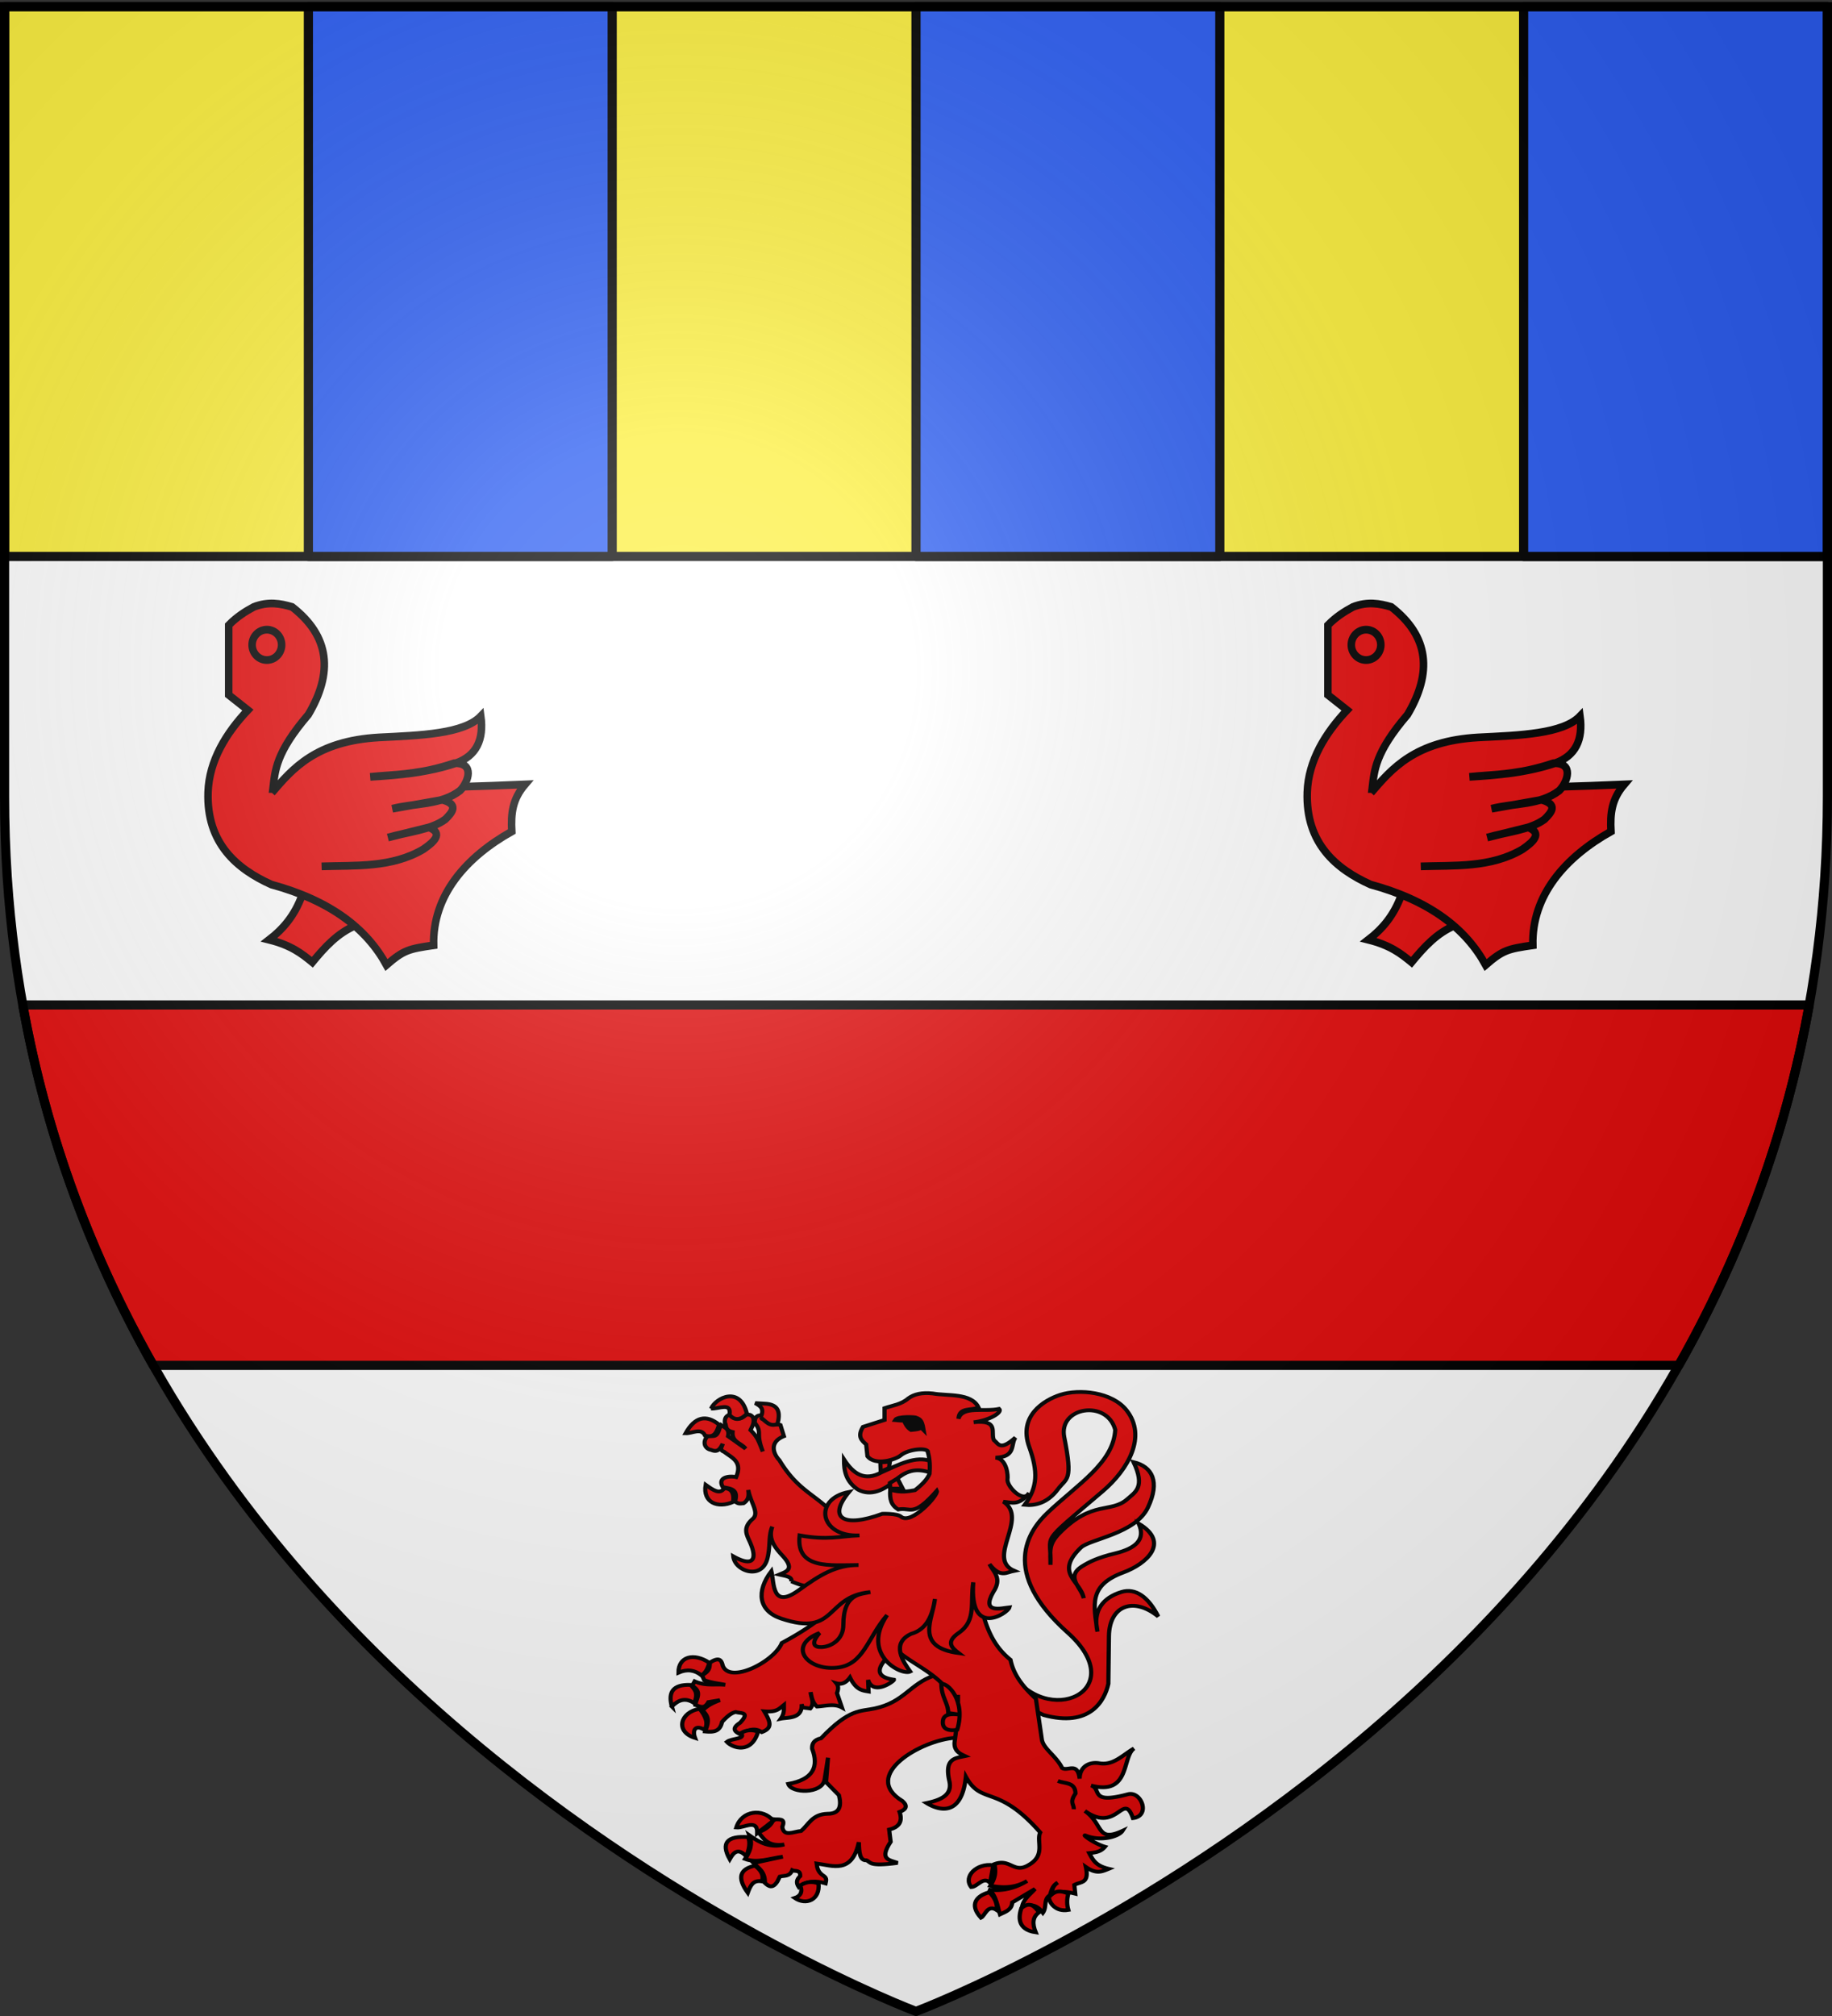 <svg xmlns="http://www.w3.org/2000/svg" xmlns:xlink="http://www.w3.org/1999/xlink" width="600" height="660" version="1.0"><rect width="100%" height="100%" fill="#333333" stroke="none"/><defs><g id="d"><path id="c" d="M0 0v1h.5L0 0z" transform="rotate(18 3.157 -.5)"/><use xlink:href="#c" width="810" height="540" transform="scale(-1 1)"/></g><g id="e"><use xlink:href="#d" width="810" height="540" transform="rotate(72)"/><use xlink:href="#d" width="810" height="540" transform="rotate(144)"/></g><radialGradient xlink:href="#a" id="g" cx="221.445" cy="226.331" r="300" fx="221.445" fy="226.331" gradientTransform="matrix(1.353 0 0 1.349 -77.63 -85.747)" gradientUnits="userSpaceOnUse"/><linearGradient id="a"><stop offset="0" style="stop-color:white;stop-opacity:.314"/><stop offset=".19" style="stop-color:white;stop-opacity:.251"/><stop offset=".6" style="stop-color:#6b6b6b;stop-opacity:.125"/><stop offset="1" style="stop-color:black;stop-opacity:.125"/></linearGradient><path id="b" d="M2.922 27.672c0-5.951 2.317-9.843 5.579-11.012 1.448-.519 3.307-.273 5.018 1.447 2.119 2.129 2.736 7.993-3.483 9.121.658-.956.619-3.081-.714-3.787-.99-.524-2.113-.253-2.676.123-.824.552-1.729 2.106-1.679 4.108H2.922z"/></defs><g style="display:inline"><path d="M300 658.5s298.5-112.32 298.5-397.772V2.176H1.5v258.552C1.5 546.18 300 658.5 300 658.5z" style="fill:#fff;fill-opacity:1;fill-rule:evenodd;stroke:none;stroke-width:1px;stroke-linecap:butt;stroke-linejoin:miter;stroke-opacity:1"/><path d="M7.469 329c7.903 44.209 23.14 83.44 42.718 118h499.625c19.58-34.56 34.816-73.791 42.72-118H7.468z" style="opacity:1;fill:#e20909;fill-opacity:1;stroke:#000;stroke-width:3;stroke-linecap:round;stroke-linejoin:round;stroke-miterlimit:4;stroke-dasharray:none;stroke-opacity:1"/><path d="M1.5 2.176h597v180H1.5z" style="opacity:1;fill:#fcef3c;fill-opacity:1;stroke:#000;stroke-width:3;stroke-linecap:round;stroke-linejoin:round;stroke-miterlimit:4;stroke-dasharray:none;stroke-opacity:1"/><path d="M499 2.176h99.5v180H499zM101 2.176h99.5v180H101zM300 2.176h99.5v180H300z" style="opacity:1;fill:#2b5df2;fill-opacity:1;stroke:#000;stroke-width:3;stroke-linecap:round;stroke-linejoin:round;stroke-miterlimit:4;stroke-dasharray:none;stroke-opacity:1"/></g><g id="f" style="display:inline;fill:#e20909;stroke:#000;stroke-width:2.379;stroke-miterlimit:4;stroke-dasharray:none;stroke-opacity:1"><g style="fill:#e20909;stroke:#000;stroke-width:2.259;stroke-miterlimit:4;stroke-dasharray:none;stroke-opacity:1;display:inline"><path d="M-143.977 278.607c-3.567 9.659-9.168 15.76-15.529 20.53 10.376 2.517 15.384 6.376 20.267 10.266 5.834-6.878 11.933-13.423 20.53-16.846l.264-13.687-25.532-.263z" style="fill:#e20909;fill-opacity:1;fill-rule:evenodd;stroke:#000;stroke-width:3.53;stroke-linecap:butt;stroke-linejoin:miter;stroke-miterlimit:4;stroke-dasharray:none;stroke-opacity:1" transform="matrix(.698 0 0 .718 199.483 92.88)"/><path d="M-178.483 155.68c3.92-3.881 7.84-6.244 11.76-8.3 6.859-2.59 12.514-1.568 17.987 0 17.877 13.495 19.24 30.088 7.61 49.117-15.363 17.442-15.557 25.404-16.603 33.898 37.336.007 75.49-.26 118.297-2.076-5.844 6.649-6.691 13.027-6.227 21.446-21.499 11.734-37.238 29.115-36.665 51.885-11.647 1.67-13.968 2.124-22.137 8.993-9.307-16.562-26.219-29.32-53.96-36.665-16.147-7.057-30.589-18.776-29.747-42.2.514-14.312 8.492-26.884 18.678-37.357l-8.993-6.917V155.68z" style="fill:#e20909;fill-opacity:1;fill-rule:evenodd;stroke:#000;stroke-width:3.53;stroke-linecap:butt;stroke-linejoin:miter;stroke-miterlimit:4;stroke-dasharray:none;stroke-opacity:1" transform="matrix(.698 0 0 .718 199.483 92.88)"/><path d="M-155.654 164.674a6.918 6.918 0 1 1-13.836 0 6.918 6.918 0 1 1 13.836 0z" style="fill:#e20909;fill-opacity:1;fill-rule:nonzero;stroke:#000;stroke-width:3.53;stroke-linecap:butt;stroke-linejoin:miter;marker:none;marker-start:none;marker-mid:none;marker-end:none;stroke-miterlimit:4;stroke-dasharray:none;stroke-dashoffset:0;stroke-opacity:1;visibility:visible;display:inline;overflow:visible" transform="matrix(.698 0 0 .718 200.88 92.88)"/><path d="M-158.235 232.123c9.673-10.944 20.64-23.617 50.315-25.25 19.6-.949 39.726-1.574 47.734-9.684 1.497 10.704-2.03 18.11-11.76 21.445-13.157 4.26-26.623 5.424-40.125 6.226 12.183-1.182 22.672-.792 39.432-6.226 9.749-.277 6.688 8.464 2.768 12.453-9.06 6.791-21.179 5.629-31.823 8.301l23.521-4.053c7.66 2.116 4.785 5.57 1.35 8.862-6.654 4.843-17.705 5.756-26.946 8.335l19.238-4.643c6.895 2.705 2.422 6.623-2.669 10.012-14.835 8.523-31.99 7.248-47.7 7.775" style="fill:#e20909;fill-opacity:1;fill-rule:evenodd;stroke:#000;stroke-width:3.53;stroke-linecap:butt;stroke-linejoin:miter;stroke-miterlimit:4;stroke-dasharray:none;stroke-opacity:1" transform="matrix(.698 0 0 .718 199.483 92.88)"/></g></g><use xlink:href="#f" width="600" height="660" style="display:inline" transform="translate(360)"/><g style="display:inline"><g style="display:inline"><path d="M346.703 102.037c11.862 20.805 39.027 7.092 18.506-13.063-21.526-21.14-12.352-35.478-6.35-41.727 9.641-10.04 20.85-17.352 21.408-28.847-2.635-10.691-18.054-7.905-16.147 2.54 2.85 15.61.77 14.059-1.996 18.143-3.275 4.836-7.233 5.81-10.522 5.442 4.161-6.132 4.238-11.641 1.451-20.138-3.545-10.81 4.64-16.297 9.797-18.142 5.927-2.12 16.406-1.1 21.045 5.442 6.38 8.998.537 20.486-7.62 28.121-20.8 19.47-16.06 14.117-16.51 25.581.023-4.901-.732-7.02 2.904-11.067 10.37-11.544 16.25-6.785 21.408-11.792 2.522-2.449 5.752-4.166 1.995-12.881 5.892 1.573 8.427 6.728 4.536 15.783-3.951 9.196-18.376 10.958-21.227 13.97-8.53 9.016.06 11.631.907 17.598-.721-3.689-5.863-7.403-.544-11.066 2.232-1.538 4.924-3.05 10.523-4.536 6.438-1.71 9.688-4.792 7.438-10.341 10.102 6.617 2.377 14.026-4.869 16.978-11.076 4.514-9.401 11.23-8.193 20.577-1.55-7.323 1.766-11.831 7.62-13.789 4.404-1.472 8.485 1.716 11.61 8.527-7.775-6.914-15.483-3.886-15.602 6.894l-.181 16.51c-1.194 5.988-5.865 15.308-20.501 10.886l-16.51-8.709 5.624-6.894z" style="opacity:1;fill:#e20909;fill-opacity:1;stroke:#000;stroke-width:1.32;stroke-miterlimit:4;stroke-dasharray:none;stroke-opacity:1" transform="matrix(1.035 0 0 .941 -28.321 450.767)"/><path d="M539.419 266.526c-.073 4.057.69 7.814 4.468 10.496 3.96 2.292 8.094.374 12.158-3.637 4.295-4.126 7.728-3.297 10.99-2.274.537-1.908-.122-2.683.024-3.961-4.877-2.105-10.34 1.162-15.745 3.814-5.412 3.284-8.96.532-11.895-4.438zM568.004 341.651c-7.974 3.06-9.38 9.197-18.87 11.48-4.59 1.104-7.932-.074-16.983 10.378-2.28.537-2.914 1.898-2.83 3.617 2.179 6.298.344 10.707-7.549 12.265 1.001 3.335 10.601 3.539 11.48-1.415.137-.774 1.1-7.705 1.1-7.705l-.629 8.491 4.089 4.56c.858 3.827.253 6.464-3.617 6.448-4.842.157-5.91 3.668-8.334 5.976-2.327.197-5.554 2.197-5.976-1.416 1.249-3.302-1.322-2.403-2.83-2.673-.45 2.002-2.196 3.447-4.718 4.56 1.722 2.336 3.028 5.052 8.177 4.246-4.394 1.309-7.784-.646-11.007-3.145 1.087 3.072.148 5.694-1.415 8.177 3.754 1.574 7.928-.21 11.95-.786l-9.277 2.201c1.593 1.79 3.696 2.9 3.617 6.92 1.2 1.267 2.438 2.063 3.93-.472l.787-1.73c1.403-.41 3.071.109 3.931-2.202.954.48 2.623-.29 2.516 2.045-1.316 1.258-1.224 2.516-.471 3.774 2.66-2.295 5.536-2.209 8.491-1.258.153-.839.51-1.678-.472-2.516-1.915-1.28-2.189-2.833-2.358-4.403 5.029.714 11.165 3.77 13.366-7.391.106 3.5.257 6.406 2.378 6.279 1.483.58.479 2.292 9.896.908-2.638-1.077-5.95-1.086-2.21-7.344l-.472-4.246c3.153-.813 4.343-2.804 3.303-6.133 2.075-.867 2.639-2.07.943-3.774-13.455-8.923 5.916-21.308 16.669-22.015l7.862-5.032-5.032-17.14-9.435.471z" style="fill:#e20909;fill-opacity:1;stroke:#000;stroke-width:1.32;stroke-miterlimit:4;stroke-dasharray:none;stroke-opacity:1" transform="matrix(1.035 0 0 .941 -281.868 227.018)"/><path d="M503.833 250.738c-1.973.458-2.196 1.662-2.118 2.998.6.963-.127 2.537 2.448 3.217-.304 3.492 2.804 3.908 4.11 5.79l-5.554-4.332c.53-2.57-1.077-3.003-2.228-3.891-.908 1.706-.645 4.832-4 3.547-2.237 2.469-.936 4.833.88 5.115 2.214 1.08 2.892-.598 3.67-2.104-.198.977-1.257 2.075.454 2.778 2.382 2.086 5.894 3.328 3.781 8.786-2.232-.52-5.966.021-4.235 3.438 1.743.635 5.17.25 3.892 5.005 1.105 1.087 1.839.697 2.667.673 1.79-1.26 1.713-2.944 1.513-4.647.752 4.539 3.63 7.963 1.388 10.092-3.33 3.166-1.822 5.624-.783 8.237 2.472 6.22.62 8.436-5.335 4.77.464 5.188 8.985 8.375 10.78.785 1.02-4.317.278-7.858 1.567-11.124-1.395 4.096.648 7.087 3.218 10.12 4.036 4.764 1.198 5.523-1.004 6.559 1.849.484 4.19.724 3.781 2.337a24.405 24.405 0 0 0 6.56 2.14l3.66 9.853c-3.298 3.095-7.746 6.255-13.217 9.47-2.34 6.425-16.412 14.39-18.687 7.893-.459-2.11-1.223-3.01-4-1.113-.27 1.417.22 2.758-2.558 4.455l.673 1.663c2.47 1.048 4.462 1.142 6.67 1.664-3.22-.381-6.193.503-9.68-1.224l-.77 1.554c3.287 2.224 1.227 4.459 1.003 6.683 1.371.404 2.74 1.67 4.111-1.004l3.671-.674c-3.49 1.391-4.351 2.455-5.568 3.561 2.733 2.65 1.581 4.979.893 7.343 2.408.25 4.676.197 5.335-3.341 1.446-1.732 2.9-3.175 4.345-3.438 1.499.55 4.723-.128 1.334 3.768-2.638 1.843-1.864 3.057.22 4.015 2.224-1.553 4.445-2.465 6.669-.784 3.33-1.353 2.898-3.36.784-7.233 3.911.34 4.62-.815 6.215-2.213-.004 1.51.154 2.974-.99 4.77 2.22-.51 6.924.136 6.6-5.06l.288 1.17 2.448.343c1.478-1.89.214-3.788.11-5.678.323 1.754.539 3.537 2.007 5.005 2.679-.17 5.486-1.131 7.893.33l-1.554-5.005c.545-1.6.4-2.636-.192-3.41 1.29.416 2.823.195 4.303-2.035 1.965 4.393 3.921 4.53 5.885 4.895l-.165-4.043c1.637 5.687 8.287.394 8.182-.069-8.435-1.311-3.081-7.023.577-10.49 6.652 6.309 14.579 8.528 19.69 19.304-.106 4.222-.504 8.59-1.086 13.049-.123 2.935 1.596 3.813 3.314 4.702-3.06.732-6.576.762-4.978 8.58 1.083 4.822-2.452 6.677-7.191 7.755 3.13 2.13 11.044 5.715 12.444-9.143 5.073 10.123 9.92 2.346 23.526 19.373-1.337 3.091 1.885 7.888-3.713 11.358-4.676 3.074-5.744-2.43-10.793-.33.572 2.862.254 4.868-1.265 7.521 3.875.796 7.744.87 11.618-1.664-3.805 2.58-8.117 3.68-12.25 2.97 2.301 1.417 2.865 5.737 3.67 8.663 1.774-.902 3.723-1.632 3.878-4.153l7.205-4.702c-1.636 2.034-3.87 3.64-4.153 6.641 2.88-1.845 4.967-.84 6.642 1.65 1.337-2.08.133-4.74 2.213-6.077.503-1.64.784-3.39 2.49-4.428-1.96 1.476-1.723 2.952-1.933 4.428 1.659-1.74 4.781-1.306 7.473-.564l-.288-3.039c1.96-1.212 4.814-.349 3.643-6.256 3.25 2.49 4.926 1.698 7.233.646-4.036-1.046-4.947-2.975-6.16-5.459 1.793-.21 3.593-.37 4.977-2.213-3.477-1.112-7.548-4.523-6.09-3.878 4.785 2.12 10.43.397 11.632-1.664-8.316 4.217-5.996-2.467-11.908-6.916 10.23 7.99 12.159-7.088 15.221 2.489 5.701-.721 2.658-9.563-1.608-8.305-12.41 3.658-8.098-1.972-11.674-3.039 12.51 3.613 9.744-9.911 13.612-12.897-3.706 2.36-6.529 6-11.013 5.142-3.04-.554-6.146 1.07-6.188 5.363-.66-5.988-3.773-2.436-5.541-3.7-1.964-4.327-5.993-6.726-6.421-9.968-.54-4.075-1.168-8.795-1.884-14.107-3.57-3.776-6.935-7.734-8.03-13.572-9.291-8.185-8.748-20.3-12.458-30.717l-40.727-16.679c-7.563-10.373-13.32-10.03-19.965-22.069-1.663-1.866-3.546-6.116 1.444-8.332l-1.1-3.891c-1.595-.575-3.19.808-4.785-2.338l-1.554-1.004c-1.163-.001-1.81.781-1.788 2.558 2.56 3.58.17 3.357 2.558 10.01-1.467-4.04-1.68-4.97-3.891-7.453.526-1.349 1.376-2.546.783-4.455-.942-1.285-1.44-.762-2.117-.99-2.362 2.58-3.443 1.028-4.661-.11zm71.65 97.653c.016.884.015 1.782 0 2.681v-2.681z" style="fill:#e20909;fill-opacity:1;stroke:#000;stroke-width:1.32;stroke-miterlimit:4;stroke-dasharray:none;stroke-opacity:1" transform="matrix(1.035 0 0 .941 -281.868 227.018)"/><path d="M570.206 344.617c.053 4.769 2.097 6.325 2.201 10.086l3.989.65c-3.275-.557-5.693-.266-5.718 2.495-.125 2.61 2.202 3.253 4.56 2.673 2.877-10.372-3.248-16.513-5.032-15.904zM607.081 378.37c2.186.968 5.495.304 5.583 4.324-2.02 3.303-.417 3.709-.55 5.504" style="fill:#e20909;fill-opacity:1;stroke:#000;stroke-width:1.32;stroke-miterlimit:4;stroke-dasharray:none;stroke-opacity:1" transform="matrix(1.035 0 0 .941 -281.868 227.018)"/><path d="M-1928.962 172.153c-11.118 5.31-21.916.493-19.753-13.58 5.284 4.16 10.205 8.028 13.374 2.674 4.576.207 7.277 3.036 6.379 10.906zM-1949.126 119.685c-2.846-6.526-9.2-1.648-13.992-1.852 6.647-13.008 14.683-15.18 24.074-6.79-1.636 5.295-3.108 10.82-10.082 8.642zM-1944.806 98.286c5.15.56 14.889-5.436 13.169 4.938 3.896 4.9 8.106 4.149 12.55-.823-4.875-22.324-22.252-12.763-25.719-4.115zM-1909.21 105.282c2.856-7.09-.079-8.856-3.91-11.317l6.38.412c11.154.392 11.55 7.509 9.67 16.049-5.65 2.692-8.544-2.19-12.14-5.144zM-1951.801 309.186c-4.708-4.064-10.108-5.123-16.46-2.058-.046-12.774 10.957-16.012 22.22-7.818-1.135 4.077-2.465 7.959-5.76 9.876zM-1972.994 333.877c-2.75-10.962.441-17.622 13.58-17.078 2.362 3.402 5.865 5.766 2.469 14.403-6.266-4.604-11.425-2.57-16.05 2.675zM-1953.036 335.729c3.978 5.555 6.59 11.11 3.498 16.666-6.436-4.42-8.976.05-6.79 6.378-14.849-5.106-10.372-20.749 3.292-23.044zM-1923.407 354.864c4.42-2.78 8.473-2.627 12.345-1.029-4.809 17.905-18.264 12.948-22.427 8.025 3.494-3.051 14.078-1.948 10.082-6.996zM-1900.157 424.204c-7.522-10.142-22.722-8.165-26.542 5.35 5.483.596 15.383-7.274 15.02 4.526l11.523-9.876zM-1919.498 452.392c-6.015-7.057-9.163-3.121-11.933 2.264-6.586-13.147-1.642-18.607 13.168-17.49 1.766 4.142.824 9.445-1.235 15.226zM-1913.325 459.8c-10.53 2.465-13.257 9.062-5.144 21.398 1.76-5.153 3.505-10.325 10.082-9.053 1.452-4.115.19-8.23-4.938-12.346zM-1880.815 475.437c2.06 5.249-.073 8.485-3.91 9.876 7.965 6.023 18.303 1.727 17.078-11.522-4.157-1.543-8.465-1.726-13.168 1.646zM-1742.136 459.388l-2.263 13.991c-4.902-5.65-9 3.143-13.58 3.292-5.924-8.292 3.897-19.175 15.843-17.283zM-1739.461 494.984c.085-4.517-.748-9.137-5.555-14.197-9.114 2.684-14.695 9.626-5.967 20.164 3.027-1.607 4.548-11.027 11.522-5.967zM-1721.972 493.338c6.394-5.685 9.576-1.2 12.757 3.292-4.786 3.645-4.964 9.01-2.469 15.843-13.827-2.294-12.115-13.073-10.288-19.135zM-1688.228 481.815c-1.156 4.61-1.037 8.901 0 12.963-8.893 1.72-13.623-5.341-13.991-10.082 3.707-4.496 6.993-6.063 13.991-2.88zM-1807.179 161.62l-3.779-8.03-5.431 3.543.236 4.487h8.974zM-1823.238 140.837l6.849-.472-.709 4.96-5.904 2.833-.236-7.32z" style="opacity:1;fill:#e20909;fill-opacity:1;stroke:#000;stroke-width:3;stroke-miterlimit:4;stroke-dasharray:none;stroke-opacity:1" transform="matrix(.456 0 0 .414 1119.725 420.447)"/><path d="M-1789.04 133.008c.652-4.187-14.133-2.97-19.806 2.504-2.848 2.748-17.97 8.537-23.675.455l-.91-9.333c-3.234-3.122-6.513-6.208-2.276-13.886l15.48-5.464v-9.333c5.572-2.077 12.038-2.895 17.072-7.74 4.117-3.304 9.772-4.812 17.529-3.87 10.413 2.134 27.725-.668 32.883 11.06-4.922 2.744-13.933-.532-14.388 8.913 2.83-10.38 18.755-5.214 29.218-7.775 2.646 2.654-7.056 9.226-18.347 10.567 18.686-2.2 11.962 8.367 14.569 14.113 3.231 2.624 4.227 9.08 15.48-2.048-3.619 5.365.617 15.43-14.342 15.935 8.615.957 8.965 15.11 8.65 16.845-.984 5.432 11.242 19.63 15.48 11.155-7.434 10.43-12.735 7.352-18.439 6.829 18.522 13.176-12.816 44.882 7.74 54.634-5.513 1.151-9.86 5.903-17.756-5.236 2.993 6.38 9.378 11.165 2.731 22.082-8.956 17.248 6.003 12.719 11.61 12.065-1.192 4.767-29.083 24.687-25.951-19.805-2.374 15.63 2.496 29.986-10.244 39.837-9.726 7.318-5.39 11.823-.227 16.163-32.11-4.774-18.542-26.84-17.074-42.797-1.728 12.445-5.591 23.962-17.073 27.545-15.009 7.604-5.37 22.615-.683 29.82-6.16 3.452-35.81-13.191-16.618-44.617-14.094 17.91-16.658 39.241-35.893 41.523-21.802 2.587-35.987-17.514-12.595-27.41-6.496 8.287-3.988 11.482 1.594 11.155 7.543-.442 15.498-6.678 15.48-17.3-.045-25.402 12.427-24.32 19.35-26.18-32.631 3.343-23.803 35.799-63.968 20.944-16.509-6.106-18.058-21.681-7.057-37.561 2.056 9.608.25 30.58 19.805 15.024 14.882-11.838 26.525-19.88 42.796-19.805-20.377.094-45.08 3.6-42.341-23.447 20.508 4.085 28.566.59 43.024 0-28.476 1.563-33.81-28.755-7.512-34.374-15.674 20.732-3.902 28.666 23.903 17.3 0 0 10.503-.412 13.43 2.277 7.432 6.828 27.164-17.289 25.724-20.487-17.403 21.676-18.43 12.764-27.772 14.796-5.113-3.544-6.17-8.006-5.691-15.707 7.529 2.567 12.586 1.426 17.756.455 4.782-4.067 8.711-8.304 10.471-12.975.389-5.616.286-11.23-1.138-16.846z" style="opacity:1;fill:#e20909;fill-opacity:1;stroke:#000;stroke-width:3;stroke-miterlimit:4;stroke-dasharray:none;stroke-opacity:1" transform="matrix(.456 0 0 .414 1119.725 420.447)"/><path d="M555.562 252.794c.748-1.43 6.644-1.047 6.6-.836 1.76.572 1.892 1.786 2.2 2.93l.22 1.36-.748-.836c-.616.59-1.496.607-2.288.73l-.924.106c-1.188-.84-1.76-2.015-2.2-3.243-1.276 0-1.98-.123-2.86-.211z" style="fill:#000;stroke:#000;stroke-width:1.32" transform="matrix(1.035 0 0 .941 -281.868 227.018)"/></g></g><path d="M300 658.5s298.5-112.32 298.5-397.772V2.176H1.5v258.552C1.5 546.18 300 658.5 300 658.5z" style="opacity:1;fill:url(#g);fill-opacity:1;fill-rule:evenodd;stroke:none;stroke-width:1px;stroke-linecap:butt;stroke-linejoin:miter;stroke-opacity:1"/><path d="M300 658.5S1.5 546.18 1.5 260.728V2.176h597v258.552C598.5 546.18 300 658.5 300 658.5z" style="opacity:1;fill:none;fill-opacity:1;fill-rule:evenodd;stroke:#000;stroke-width:3;stroke-linecap:butt;stroke-linejoin:miter;stroke-miterlimit:4;stroke-dasharray:none;stroke-opacity:1"/></svg>
